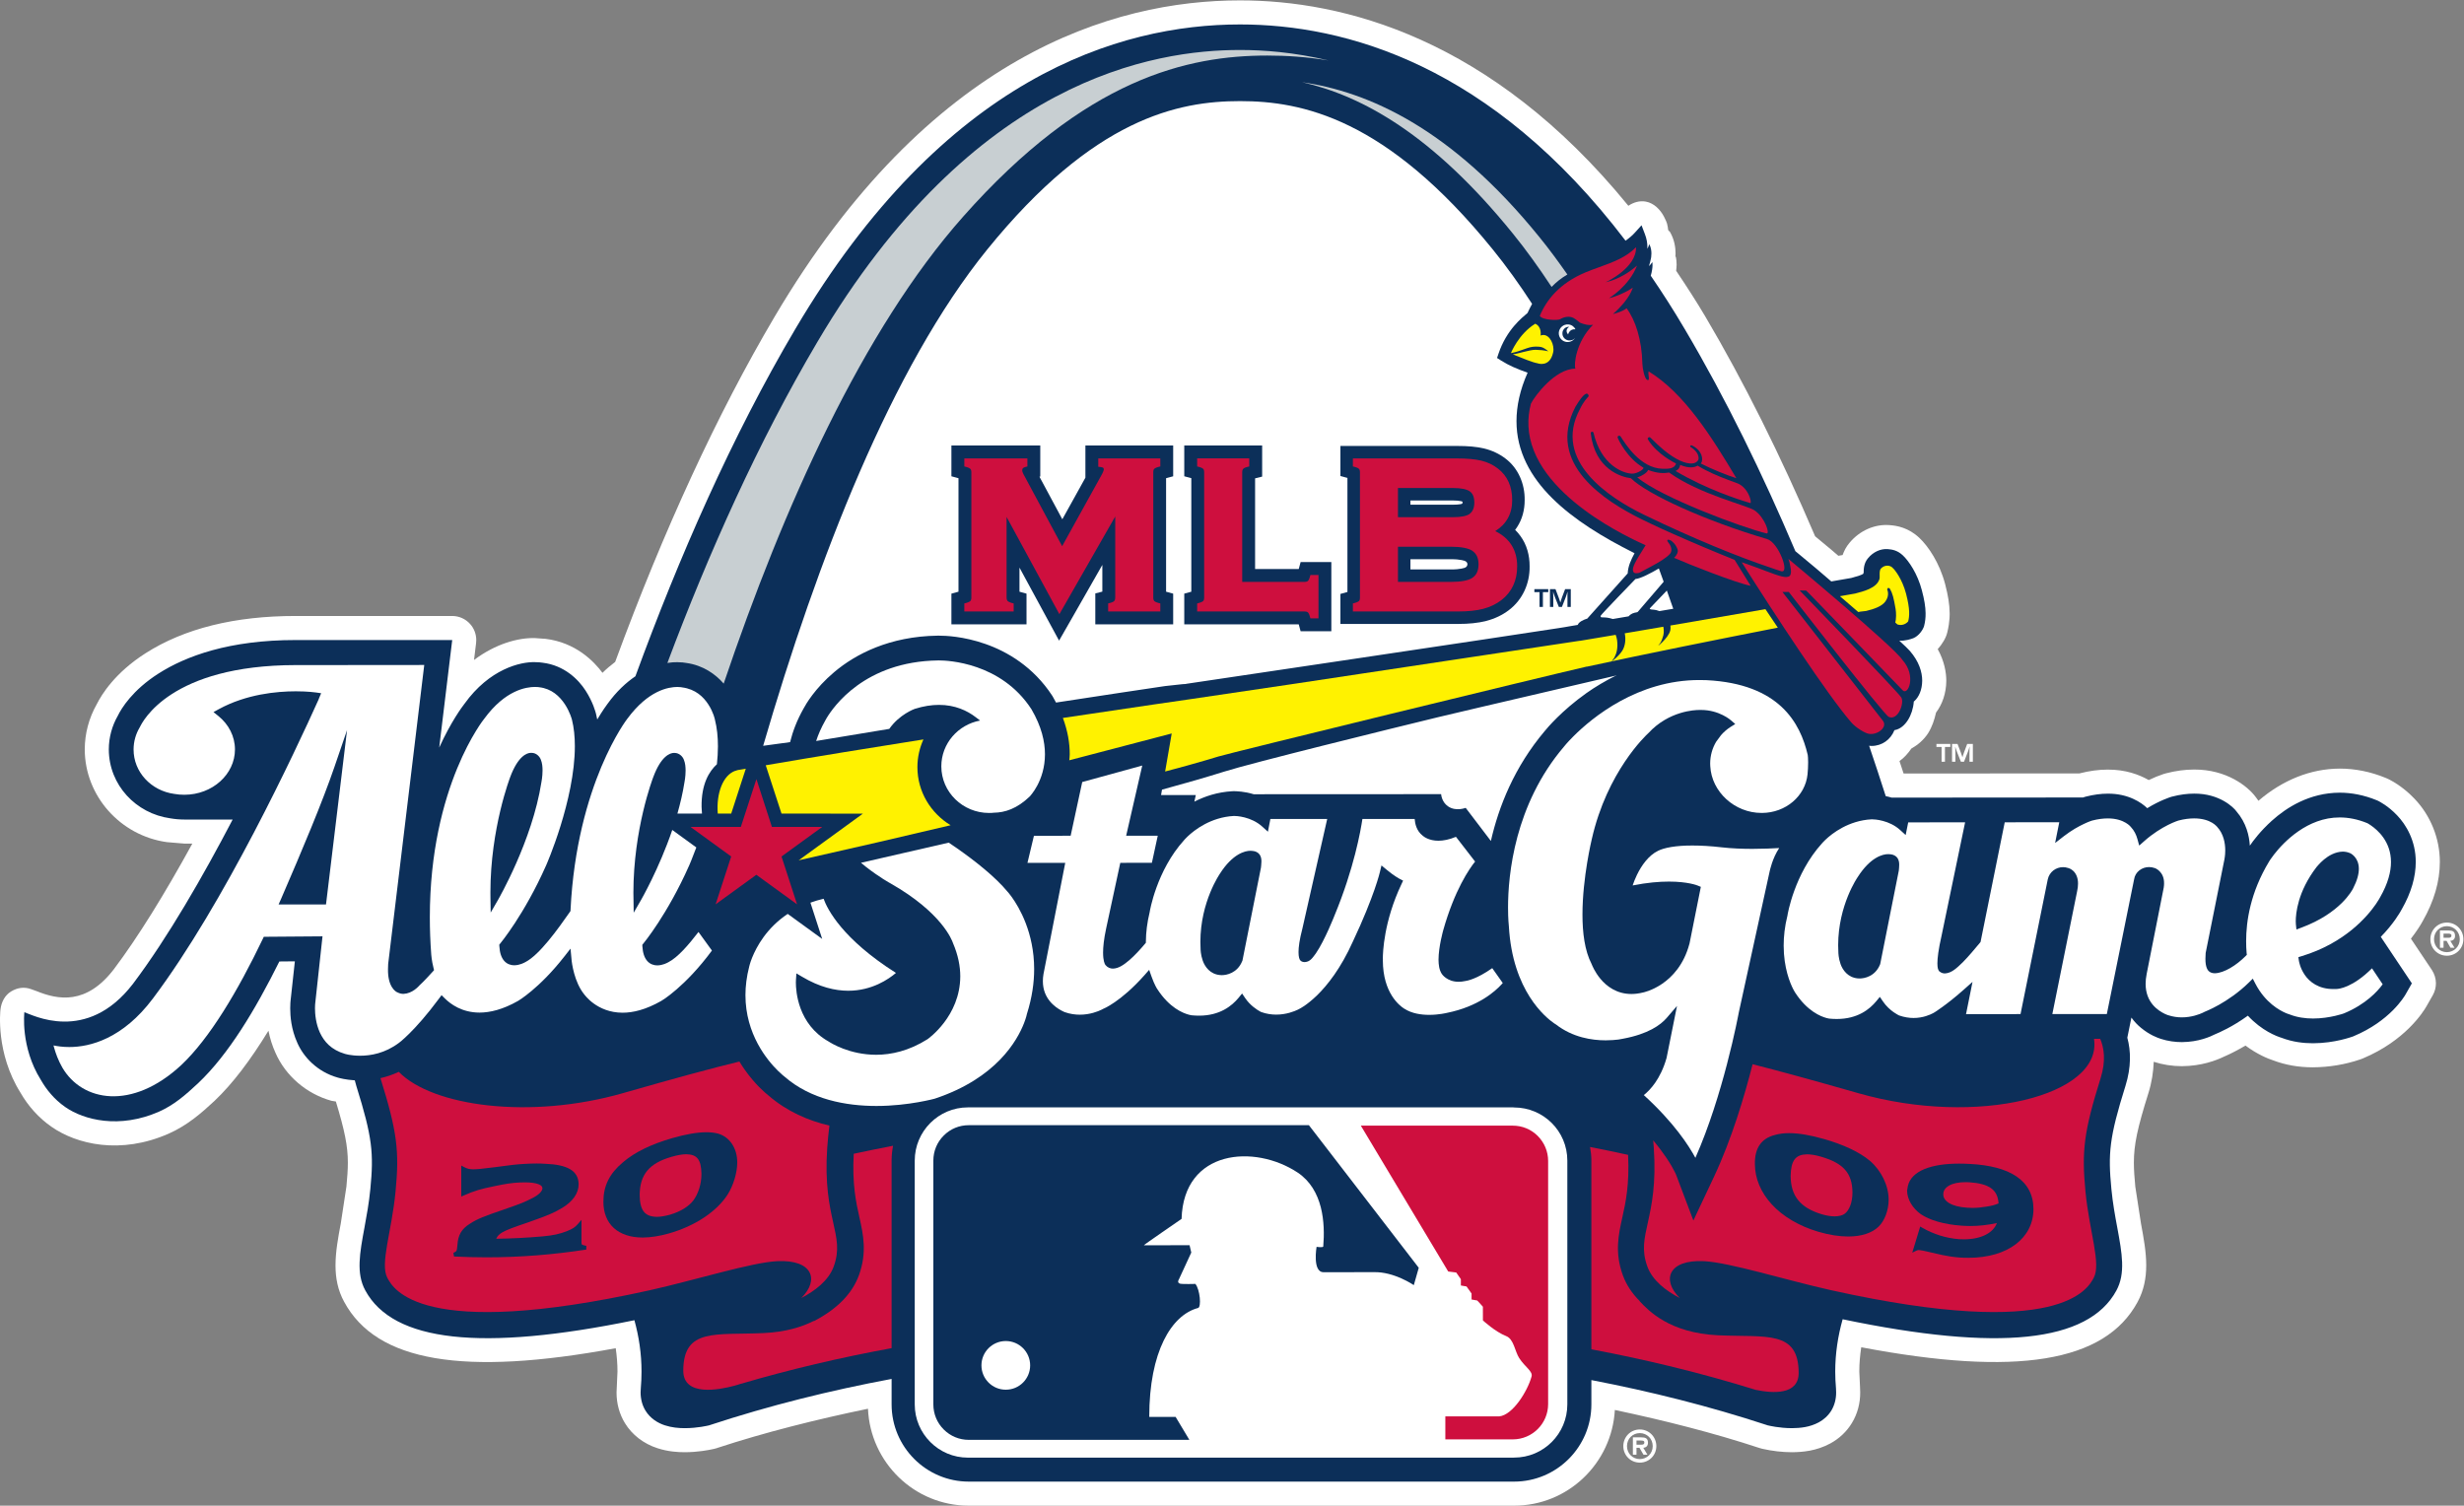 <?xml version="1.0" encoding="UTF-8" standalone="no"?>
<svg
   xmlns:dc="http://purl.org/dc/elements/1.1/"
   xmlns:cc="http://creativecommons.org/ns#"
   xmlns:rdf="http://www.w3.org/1999/02/22-rdf-syntax-ns#"
   xmlns:svg="http://www.w3.org/2000/svg"
   xmlns="http://www.w3.org/2000/svg"
   viewBox="0 0 400 244.427"
   height="244.427"
   width="400"
   xml:space="preserve"
   id="svg2"
   version="1.1"><rect x="0" y="0" width="400" height="244.427" fill="#808080" stroke="none"/><defs
     id="defs6" /><g
     transform="matrix(1.333,0,0,-1.333,0,244.427)"
     id="g10"><g
       transform="scale(0.1)"
       id="g12"><path
         id="path14"
         style="fill:#ffffff;fill-opacity:1;fill-rule:nonzero;stroke:none"
         d="m 2971.33,783.832 c 0,0.098 0,0.219 0,0.316 0,28.372 -11.28,56.43 -31,76.938 -6.25,6.566 -16.78,16.094 -30.57,23.246 -0.88,0.438 -2.86,1.418 -3.84,1.758 l -0.73,0.293 c -17.99,7.398 -36.94,11.258 -55.79,11.258 -35.41,-0.149 -69.44,-13.871 -99.01,-39.215 -1.2,1.613 -2.22,3.347 -3.51,4.859 -9.45,12.695 -35.26,33.449 -74.94,33.207 -0.05,0 -0.05,0 -0.05,0 -10.84,0 -22.41,-1.539 -34.13,-4.613 -0.56,-0.125 -2.2,-0.637 -2.81,-0.809 l -0.12,-0.023 c -5.79,-1.906 -11.89,-4.445 -18,-7.352 -11.91,6.715 -28.27,12.844 -50.1,12.723 0,0 0,0 -0.02,0 -10.72,0 -22.24,-1.539 -33.99,-4.566 -0.07,0 -0.24,-0.075 -0.34,-0.075 -8.11,0 -191.89,-0.121 -214.11,-0.121 -2.1,6.375 -2.49,7.617 -5,15.16 5.71,4.008 10.37,9.332 14.42,15.215 7.87,4.469 15.12,10.403 20.69,19.117 4.63,7.524 7.44,15.969 9.37,24.661 7.84,10.425 12.38,23.734 12.53,38.601 0,10.11 -2.22,23.83 -10.43,38.68 5.74,6.52 10.04,13.72 11.6,20.29 3.49,14.08 2.91,23.97 2.91,23.97 -0.1,9.99 -1.86,21.1 -5.45,34.79 -6.86,26.28 -20.75,46.42 -31.42,56.46 -13.36,12.57 -27.28,14.92 -36.51,15.58 -18.06,1.36 -36.28,-6.72 -48.61,-21.61 -4.2,-4.91 -6.59,-9.96 -8.35,-14.85 -2.59,-0.44 -4.15,-0.73 -5.2,-0.9 -3.88,3.34 -7.79,6.69 -7.79,6.69 -0.39,0.29 -18.43,15.31 -20.51,17.07 -42.19,98.64 -87.04,188.61 -133.53,267.28 -11.23,19.02 -23.22,37.46 -35.7,56.04 0.27,2.73 0.56,5.32 0.56,7.44 0,4.25 -0.48,7.28 -0.83,8.99 -0.07,0.44 -0.56,0.81 -0.65,1.24 0.07,1.13 0.19,2.03 0.19,3.28 0,7.35 -1.37,16.97 -6.72,26.19 -0.51,0.93 -1.49,1.32 -2.12,2.16 -0.61,2 -0.37,4.05 -1.12,6 0,0 0.22,2.39 -4.15,10.67 -4.37,8.33 -12.04,16.41 -22.05,18.26 -7.62,1.39 -15.04,-0.85 -21.32,-5.08 -167.66,205.52 -348.57,250.15 -472.94,250.15 -154.75,0 -378.75,-66.88 -566.828,-385.34 -69.562,-117.76 -134.851,-259.25 -194.132,-420.3 -5.278,-4.15 -10.551,-8.33 -15.457,-13.28 -10.5,14.13 -32.766,37.01 -69.563,41.43 1.195,-0.14 -12.719,0.88 -12.719,0.88 -20.414,0.56 -47.859,-6.94 -74.152,-26.66 0.684,5.52 2.516,20.75 2.516,20.75 0.144,1.17 0.195,2.32 0.195,3.52 0,7.1 -2.566,14.06 -7.375,19.43 -5.543,6.28 -13.527,9.87 -21.902,9.87 H 360.152 c -74.129,0.05 -135.679,-15.21 -182.953,-45.42 -37.23,-23.76 -53.445,-50.248 -59.258,-61.846 -9.593,-16.847 -14.722,-35.941 -14.722,-55.3 0.148,-56.477 43.144,-104.946 100.035,-112.852 0.051,0.02 21.195,-1.781 21.195,-1.781 0,0 7.106,0 9.789,0 C 199.785,743.57 167.652,691.809 138.695,653.352 105.074,609.449 70.621,616.02 44.473,626.672 l -6.395,2.308 c -8.402,3.149 -16.871,1.93 -24.539,-2.73 C 5.871,621.59 1.695,613.359 0.598,604.449 0.328,602.32 -5.383,551.391 24.867,503.07 c 9.57,-16.699 22.562,-31.082 38.113,-41.82 30.156,-21 83.531,-34.238 142.665,-8.09 22.804,10.141 39.949,25.25 55.644,39.852 22.172,21.047 43.656,49.519 65.633,85.379 1.879,-9.403 4.64,-18.309 8.547,-26.879 12.183,-27.953 37.699,-49.953 68.047,-58.403 0.023,0 2.394,-0.418 5.519,-0.929 10.668,-35.11 14.602,-54.25 14.602,-74.418 0,-8.813 -0.707,-18.071 -1.758,-29.184 0,-0.047 -6.813,-44.609 -6.813,-44.609 -3.296,-17.598 -6.472,-34.739 -6.472,-51.289 0,-15.34 2.711,-30.16 10.574,-44.52 39.336,-72.879 145.133,-90.801 330.668,-56.398 1.394,-9.5 2.152,-18.973 2.152,-28.391 0,-0.031 -1.125,-25.301 -1.125,-25.301 0,-0.191 0,-0.41 0,-0.59 0,-13.21 3.516,-26.05 10.184,-36.941 8.57,-14.129 22.656,-25.098 39.648,-30.57 13.137,-4.27 25.176,-4.859 33.11,-4.879 15.847,0.02 29.007,2.539 35.523,4 0.906,0.219 2.86,0.738 3.813,1.031 l 0.683,0.27 C 931.398,89.262 993.297,104.859 1057.05,118.051 1059.9,52.539 1113.64,0 1179.83,0 h 664.1 c 65.71,0 119.08,51.762 122.7,116.559 61.11,-12.918 120.49,-28.008 175.94,-46.27 0.73,-0.168 2.18,-0.68 2.96,-0.848 l 0.7,-0.18 c 12.04,-2.731 24.54,-4.152 35.99,-4.172 12.99,0.121 29.6,1.441 46.76,10.649 10.99,5.981 20.09,14.57 26.35,24.953 6.73,11.008 10.25,24.047 10.1,37.649 0,-0.27 -0.24,6.789 -0.24,6.789 -0.05,0.242 -0.85,18.281 -0.85,18.312 0,9.739 0.85,19.579 2.36,29.469 188.99,-35.84 296.61,-18.441 336.49,55.031 7.81,14.481 10.57,29.399 10.57,44.758 0,16.449 -3.15,33.43 -6.37,50.86 -0.05,0.242 -6.92,44.953 -6.92,44.953 -1.04,11.109 -1.75,20.289 -1.75,29.097 0,22.25 4.32,42.172 17.7,84.801 4.08,12.969 6,25.711 6.49,38.16 10.85,-3.488 22.37,-5.34 34.26,-5.34 23.94,0.141 41.9,7.02 51.54,11.731 0.69,0.277 1.33,0.59 1.98,0.859 6.42,2.809 14.72,7.11 23.93,12.481 14.36,-10.641 27.18,-15.871 33.94,-18.071 14.91,-5.589 30.71,-8.39 48.29,-8.39 19.58,0.121 39.36,3.39 57.46,9.59 0.56,0.199 2.27,0.851 2.85,1.07 l 0.51,0.199 c 51.45,21.563 73.45,56.551 77.33,63.36 l 7.72,13.55 c 2.56,4.52 3.85,9.551 3.85,14.481 0,5.711 -1.71,11.379 -4.93,16.289 0,0 -14.28,21.34 -25.51,38.109 6.95,8.992 11.74,16.602 14.28,21.274 13.87,24.308 20.92,48.539 20.92,72.07" /><path
         id="path16"
         style="fill:#0c2f59;fill-opacity:1;fill-rule:nonzero;stroke:none"
         d="m 2020.93,1089.45 c -2.83,1.1 -5.35,1.57 -6.03,1.57 -0.56,0 -0.83,0.09 -1.08,0.14 -5.3,0.3 -5.34,0.76 -3.71,2.59 l 19.83,20.71 c 2.68,-7.38 5.27,-14.75 7.81,-22.17 -5.71,-0.95 -11.28,-1.93 -16.82,-2.84 z m -27.23,-1.39 c -4.58,-0.85 -6.76,-1.51 -9.81,-4.39 -0.22,-0.17 -0.34,-0.44 -0.51,-0.61 -6.55,-1.13 -12.94,-2.22 -19.19,-3.25 -2.45,0.78 -4.89,1.32 -6.89,1.64 -1.95,0.21 -3.93,0.36 -5.96,0.36 -1.71,0 -2.32,0.32 -1.98,1.96 0.32,1.39 42.37,44.75 42.37,44.75 5.98,0.37 18.67,7.1 28.49,12.82 1.98,-5.35 3.93,-10.75 5.84,-16.14 l -30.45,-35.48 c -0.54,-0.63 -1.12,-1.49 -1.91,-1.66 z m -61.77,-98.54 c -30.08,-21.391 -47.63,-42.391 -50.59,-46.028 -37.26,-44.07 -56.2,-92.367 -65.7,-133.992 l -30.67,40.332 c 0,0 -11.89,-4.785 -21.44,1.805 -8.01,5.449 -8.47,14.871 -8.47,14.871 l -100.94,-0.024 -127.31,-0.074 c -11.52,3.539 -20.77,3.59 -23.92,3.735 -0.91,0 -1.54,-0.02 -2.08,-0.071 -18.31,-0.976 -33.86,-6.351 -46.29,-12.699 l 1.78,8.035 h -42.31 l 1.12,6.567 c 29.64,8.082 55.08,15.457 75.79,21.976 33.5,10.594 199.31,51.445 260.35,66.266 8.77,2.222 84.94,19.945 146.16,34.23 l 70.39,16.431 c 0,0 -0.59,0.15 -0.93,0.15 0.49,0.05 1.08,0.09 1.71,0.22 -13.67,-6.82 -26.08,-14.262 -36.65,-21.73 z m -649.84,-4.176 -0.32,0.539 -0.34,0.535 c -23.02,35.262 -54.96,53.842 -81.62,63.092 -26.76,9.35 -48.79,10.01 -55.97,10.01 -1.05,0 -1.78,0 -2.22,0 -58.33,-0.81 -99.96,-22.56 -125.74,-44.41 -23.564,-19.88 -34.65,-39.387 -37.333,-44.419 -7.84,-13.816 -13.086,-27.589 -16.359,-40.824 -10.965,-1.488 -21.903,-2.976 -32.793,-4.469 66.121,226.682 156.385,460.622 272.685,604.162 129.94,160.39 232.86,180.97 308.06,180.97 75.18,0 178.21,-20.58 308.06,-180.97 16.43,-20.24 32.3,-42.31 47.64,-65.95 -1.91,-3.47 -3.74,-7.15 -5.59,-11.13 -6.47,-5.52 -25.5,-20.27 -35.34,-49.57 l -1.75,-5.2 4.61,-2.95 c 9.47,-6.06 19.56,-10.36 32.6,-14.97 -9.28,-20.9 -13.53,-40.56 -13.53,-58.97 -0.07,-36.75 17.19,-67.83 43.53,-93.9 26.23,-26.01 61.56,-47.61 99.67,-66.68 0.25,-0.17 0.37,-0.2 0.54,-0.35 -4.45,-8.27 -7.86,-15.75 -8.33,-24.56 l -49.29,-55.08 c 0,0 -6.13,-1.52 -9.94,-5.13 -0.73,-0.66 -1.15,-1.64 -1.69,-2.51 -3,-0.52 -6.03,-1.06 -8.91,-1.49 0,-0.15 -13.57,-2.27 -13.57,-2.27 l -0.59,-0.1 c -46.76,-7.43 -452.63,-67.76 -454.12,-67.95 0,0 0.2,-0.12 0.24,-0.12 -2.22,0 -4.88,-0.27 -8.3,-0.66 l -17.26,-1.883 c -24.95,-3.688 -72.39,-10.793 -132.75,-20.071 -1.27,2.395 -2.56,4.86 -3.98,7.278 z M 2924.85,726.141 c 11.84,20.609 17.14,40.07 17.14,57.691 0.12,25.809 -11.75,45.469 -22.76,56.941 -11.11,11.668 -21.51,16.75 -23.17,17.653 l -0.76,0.316 -0.73,0.32 c -15.53,6.372 -30.81,9.254 -45.17,9.254 -36.82,-0.125 -64.85,-18.07 -82.97,-34.429 -13.7,-12.399 -22.61,-24.367 -26.49,-30.078 -0.73,11.839 -4.15,27.64 -16.33,41.773 -3.47,4.813 -20.49,21.781 -51.52,21.586 -8.18,0 -17.21,-1.125 -26.93,-3.664 l -0.49,-0.121 -0.47,-0.145 c -1.48,-0.492 -13.45,-4.176 -29.2,-13.797 -6.98,6.789 -23,17.848 -48.07,17.68 -8.16,0 -17.14,-1.125 -26.91,-3.641 l -0.39,-0.097 -0.49,-0.145 c -0.29,-0.125 -1.15,-0.343 -2.37,-0.785 l -120.05,-0.07 v -0.028 l -113.12,-0.023 c -2.52,0.758 -4.84,1.32 -7.08,1.762 -6.5,20.312 -13.24,40.722 -20.22,61.355 0.85,-0.097 1.83,-0.219 2.71,-0.219 0.12,0 0.24,0 0.29,0 12.77,0 23.39,7.911 27.79,19.215 7.13,1.172 12.65,6.301 16.55,12.477 3.84,6.152 6.42,13.867 7.08,22.437 0.37,0.246 0.64,0.516 0.95,0.758 5.13,4.785 9.16,13.281 9.26,24.593 0,10.72 -3.98,23.56 -15.11,36.35 -2.08,2.37 -6.6,6.69 -12.77,12.33 7.13,-0.32 13.77,1.81 17.14,3.1 6.64,2.74 11.77,10.31 13.03,14.75 1.3,5.03 1.93,10.13 1.84,15.72 -0.08,7.79 -1.57,16.7 -4.5,27.67 v 0.05 c -5.35,20.41 -15.82,35.64 -23.14,42.58 -6.5,6.1 -12.75,7.25 -18.54,7.69 -8.64,0.64 -17.67,-3.49 -23.92,-11.06 -5.08,-5.96 -5.3,-12.99 -5.33,-17.51 -0.05,-0.19 -0.14,-0.44 -0.14,-0.44 l -0.83,-2.66 0.49,1.81 c -1.05,-1.49 -7.48,-3.27 -11.75,-4.47 0,0 -2.44,-0.68 -3,-0.85 -0.68,-0.1 -12.06,-2.08 -12.06,-2.08 -4.11,-0.71 -8.06,-1.39 -12.11,-2.1 -6.38,5.47 -12.58,10.77 -18.27,15.65 -5.88,4.86 -14.14,11.72 -20.95,17.44 -1.58,1.34 -3.12,2.58 -4.54,3.75 -39.7,93.57 -84.5,185.55 -134.73,270.49 -13.57,23.07 -27.44,44.61 -41.38,64.99 3.15,10.82 1.92,16.51 1.92,16.51 l -2.78,-3.54 -1.32,-1.2 c 0.98,3.5 1.59,4.79 2.44,9.38 0,0 2.18,9.79 -2.12,17.31 -0.68,-2.64 -1.17,-3.78 -2.3,-5.66 0.03,0.65 0.05,1.41 0.05,2.15 0.03,4.73 -0.83,10.08 -3.07,15.82 l -4.06,10.64 -7.64,-8.47 c -3.41,-3.88 -7.47,-7.25 -11.82,-10.3 -163.34,214.54 -341.55,263.35 -469.52,263.35 -147.13,0 -360.53,-64.36 -541.605,-370.98 -77.351,-130.9 -141.883,-278.4 -194.695,-422.82 -11.402,-7.76 -23.149,-18.58 -34.11,-33.791 -1.343,-1.805 -6.007,-8.106 -12.355,-18.871 -0.488,2.414 -0.977,4.855 -1.609,7.273 -0.465,1.637 -3.422,13.672 -12.551,27.836 -8.77,13.653 -25.957,30.863 -52.496,34.063 -1.953,0.29 -5.106,0.68 -9.278,0.68 -17.629,0.49 -55.257,-8.2 -85.8,-50.739 -3.004,-3.856 -16.36,-21.754 -30.739,-53.278 L 550.723,1054.2 H 363.887 c -1.196,0 -2.465,0 -3.735,0 -80.867,0.05 -133.754,-19.49 -167.152,-40.82 -31.84,-20.275 -45.316,-42.689 -49.492,-51.357 -6.957,-12.062 -10.988,-26.246 -10.988,-41.089 0.121,-43.368 33.156,-78.063 74.808,-83.848 5.645,-0.977 11.383,-1.488 17.121,-1.488 0.219,0 0.363,0 0.61,0 l -0.125,-0.075 58.402,0.047 C 247.547,767.059 204.473,692 162.086,635.73 105.32,561.621 38.59,598.289 29.676,600.93 c 0,0 -5.078,-42.239 20.023,-82.328 6.543,-11.454 16.039,-23.641 29.934,-33.231 22.539,-15.68 65.777,-26.793 114.172,-5.449 17.847,7.937 31.64,19.758 47.418,34.527 36.988,34.992 69.558,89.141 98.984,148.301 l 18.895,0.18 -5.247,-48.059 c -0.05,-0.562 -0.417,-3.93 -0.417,-9.152 0.05,-9.5 1.027,-25.149 8.691,-42.117 7.398,-16.903 23.953,-35.18 49.324,-42.293 2.121,-0.61 9.594,-2.637 20.633,-3.321 0.559,-2.218 1.121,-4.488 1.852,-6.808 19.679,-62.828 21.292,-82.16 17.093,-125.43 -1.613,-16.82 -4.566,-32.891 -7.179,-47.078 -5.786,-31.184 -10.301,-55.762 1,-76.492 33.941,-62.801 141.371,-74.621 327.742,-36.328 5.519,-19.93 8.691,-40.903 8.668,-62.563 0,-6.738 -0.27,-13.527 -0.879,-20.359 -0.125,-1.59 -0.242,-3.25 -0.242,-4.86 -0.028,-7.929 1.925,-15.769 5.882,-22.218 5.957,-9.813 15.309,-15.282 23.661,-17.993 8.519,-2.758 16.773,-3.449 24.242,-3.469 15.75,0.02 28.375,3.18 29.203,3.34 l 0.707,0.18 0.734,0.262 C 937.039,122 1011.14,140.391 1085.83,154.359 v -30.988 c 0,-51.859 42.17,-94.07 94,-94.07 h 664.1 c 51.86,0 94.11,42.211 94.11,94.07 v 29.57 c 72.1,-13.82 143.61,-31.769 213.69,-54.769 l 0.68,-0.262 0.71,-0.148 c 0.81,-0.191 13.48,-3.352 29.2,-3.371 9.96,0.121 21.37,1.02 32.77,7.148 5.66,3.063 11.23,7.871 15.21,14.313 3.91,6.519 5.91,14.328 5.81,22.218 0,1.59 -0.07,3.149 -0.17,4.739 -0.61,6.953 -0.93,13.793 -0.93,20.531 0,22.07 3.32,43.441 9.03,63.68 189.77,-39.649 299.06,-28.301 333.36,34.941 11.4,20.969 6.84,45.508 1.13,76.519 -2.67,14.161 -5.6,30.352 -7.21,47.219 -4.15,43.289 -2.59,62.563 17.14,125.5 7.18,23 6.64,42.68 2.27,58.699 l 4.98,24.512 c 3.64,-5.051 7.67,-9.25 11.58,-12.398 10.76,-8.91 20.51,-12.282 23.76,-13.332 v -0.051 c 9.22,-2.981 18.13,-4.098 26.12,-4.098 20.56,0.141 34.99,6.809 40.21,9.469 5.15,2.102 21.42,9.129 40.14,22.711 16.97,-18.32 35.04,-25.082 41,-26.91 13.4,-5.129 26.64,-6.641 38.38,-6.672 26.81,0.133 46.88,7.742 48.52,8.23 l 0.46,0.172 0.49,0.219 c 43.95,18.41 61.5,47.84 63.24,50.891 l 7.64,13.449 -37.84,56.621 c 15.79,16.141 23.58,29.961 25.44,33.43" /><path
         id="path18"
         style="fill:#0c2f59;fill-opacity:1;fill-rule:nonzero;stroke:none"
         d="m 1428.74,1253.61 v 37.48 h -106.9 v -39.17 l -28.1,-50.66 -27.84,51.81 0.98,0.29 v 37.73 h -108.22 v -37.48 l 8.62,-2.32 v -138.22 l -8.62,-2.37 v -37.39 h 91.47 v 37.39 l -8.57,2.37 v 29.34 l 48.22,-88.92 16.78,29.3 35.91,62.9 v -32.51 l -8.57,-2.22 v -37.65 h 94.84 v 37.39 l -8.63,2.37 v 138.22 l 8.63,2.32" /><path
         id="path20"
         style="fill:#ce0f3e;fill-opacity:1;fill-rule:nonzero;stroke:none"
         d="m 1344.23,1261.95 c 0.07,-0.65 -0.81,-3.51 -3.03,-7.32 l -47.68,-86.12 -47.13,87.71 c -1.09,1.98 -1.51,3.54 -1.51,4.54 0.22,2.49 0.59,3.12 3.96,4.25 l 2.36,0.56 v 9.79 h -76.81 v -9.74 l 2.27,-0.61 c 2.98,-0.76 4.64,-1.81 5.18,-2.49 0.61,-0.68 1.12,-1.81 1.12,-4.01 v -152.53 c 0,-2.24 -0.51,-3.44 -1.12,-4.12 -0.49,-0.64 -2.2,-1.66 -5.18,-2.47 l -2.27,-0.61 v -9.79 h 60.09 v 9.79 l -2.35,0.61 c -2.9,0.81 -4.61,1.83 -5.15,2.47 -0.56,0.68 -1.07,1.88 -1.12,4.12 v 98.13 l 64.29,-118.39 2.8,4.88 65.22,114.05 v -98.67 c -0.05,-2.24 -0.54,-3.44 -1.19,-4.17 -0.62,-0.74 -2.25,-1.74 -5.08,-2.42 l -2.35,-0.59 v -9.81 h 63.53 v 9.79 l -2.34,0.61 c -2.95,0.81 -4.69,1.83 -5.2,2.47 -0.54,0.68 -1.05,1.88 -1.05,4.12 v 152.53 c 0,2.2 0.44,3.4 1.05,4.01 0.59,0.68 2.25,1.73 5.2,2.49 l 2.34,0.61 v 9.74 h -75.57 v -10.18 l 2.84,-0.27 c 3.73,-0.73 3.61,-0.95 3.88,-2.96" /><path
         id="path22"
         style="fill:#0c2f59;fill-opacity:1;fill-rule:nonzero;stroke:none"
         d="m 1583.95,1149.15 -2.3,-8.47 h -53.15 v 110.43 l 8.6,2.1 v 37.88 h -94.86 v -37.46 l 8.59,-2.32 v -138.27 l -8.59,-2.34 v -37.39 h 139.41 l 2.3,-8.42 h 37.41 v 84.26 h -37.41" /><path
         id="path24"
         style="fill:#ce0f3e;fill-opacity:1;fill-rule:nonzero;stroke:none"
         d="m 1512.8,1258.37 c 0,2.34 0.54,3.58 1.12,4.17 0.54,0.76 2.15,1.76 5.06,2.47 l 2.39,0.56 v 9.84 h -63.43 v -9.79 l 2.29,-0.61 c 2.96,-0.76 4.64,-1.81 5.18,-2.49 0.56,-0.59 1.07,-1.81 1.07,-4.15 v -152.39 c 0,-2.24 -0.51,-3.44 -1.07,-4.12 -0.54,-0.64 -2.25,-1.66 -5.18,-2.47 l -2.29,-0.61 v -9.79 h 130.5 c 2.35,0 3.66,-0.49 4.3,-1.08 0.66,-0.56 1.71,-2.17 2.47,-5.02 l 0.65,-2.32 h 9.84 v 52.88 h -9.84 l -0.65,-2.29 c -0.76,-2.86 -1.81,-4.54 -2.47,-5.04 -0.64,-0.58 -1.95,-1.12 -4.3,-1.12 h -75.64 v 133.37" /><path
         id="path26"
         style="fill:#0c2f59;fill-opacity:1;fill-rule:nonzero;stroke:none"
         d="m 1784.6,1142.58 c -0.17,-0.36 -6.56,-2.56 -17.5,-2.37 h -49.42 v 12.38 h 49.42 c 11.03,0.2 17.41,-2.05 17.43,-2.32 3.71,-1.77 3.05,-6.2 0.07,-7.69 z m -66.92,81.58 h 51.64 c 4.37,0 7.71,-0.34 9.79,-0.81 0.41,-0.05 0.83,-0.17 1.1,-0.26 1.63,-0.4 1.05,-2.84 -0.07,-3.08 -0.42,-0.12 -1.03,-0.25 -1.86,-0.39 -2,-0.37 -5.1,-0.61 -8.96,-0.61 h -51.64 z m 133.92,-43.22 c -1.88,2.69 -4.05,5.15 -6.4,7.4 0.83,1.15 1.66,2.27 2.42,3.49 6.3,9.6 9.21,21.07 9.18,32.7 0.34,19.75 -7.79,38.94 -23.32,50.66 -7.59,5.83 -16.45,9.96 -25.93,12.26 -9.44,2.27 -20.19,3.12 -33.03,3.12 h -142.1 v -36.6 l 8.54,-2.32 v -138.93 l -8.54,-2.36 v -36.54 h 143.39 c 12.8,0 24.1,1.06 34.26,3.67 10.16,2.66 19.56,7.03 27.66,13.28 16.53,12.53 25.47,32.43 25.1,53.23 0.1,13.33 -3.44,26.39 -11.23,36.94" /><path
         id="path28"
         style="fill:#ce0f3e;fill-opacity:1;fill-rule:nonzero;stroke:none"
         d="m 1792.66,1129.67 c -4.64,-2.91 -13.23,-4.67 -25.56,-4.67 h -64.61 v 42.83 h 64.61 c 12.4,0 21.04,-1.81 25.54,-4.69 5.32,-3.51 7.88,-8.54 7.98,-16.72 -0.1,-8.33 -2.66,-13.33 -7.96,-16.75 z m -90.17,109.7 h 66.83 c 10.33,0.02 17.28,-1.64 20.78,-4.2 3.39,-2.49 5.32,-6.57 5.39,-13.58 -0.07,-6.73 -2.02,-10.96 -5.86,-13.86 -3.12,-2.3 -9.98,-3.96 -20.31,-3.93 h -66.83 z m 72.03,35.99 H 1647.6 v -9.74 l 2.32,-0.61 c 2.96,-0.76 4.67,-1.81 5.18,-2.49 0.56,-0.59 1.1,-1.81 1.1,-4.15 v -152.39 c 0,-2.29 -0.52,-3.49 -1.05,-4.12 -0.56,-0.64 -2.27,-1.66 -5.23,-2.47 l -2.32,-0.61 v -9.79 h 128.21 c 11.97,0 22.12,1.07 30.45,3.2 8.35,2.2 15.8,5.71 22.24,10.67 12.77,9.86 19.22,23.95 19.15,41.14 0.17,19.56 -9.21,34.43 -26.72,42.85 13.6,8.35 20.78,21.32 20.66,37.67 0.1,16.41 -5.76,29.67 -17.43,38.56 -5.84,4.56 -12.55,7.72 -20.19,9.6 -7.6,1.8 -17.41,2.68 -29.45,2.68" /><path
         id="path30"
         style="fill:#c8cfd2;fill-opacity:1;fill-rule:nonzero;stroke:none"
         d="m 1842.42,1549.21 c 16.29,-20.07 31.94,-41.85 47.17,-64.97 5.67,5.88 11.92,10.84 19.2,15.12 -11.16,15.99 -22.47,31.35 -34.16,45.68 -107.93,133.26 -208.64,176.7 -289.02,188.57 72.96,-16.56 158.88,-63.44 256.81,-184.4" /><path
         id="path32"
         style="fill:#c8cfd2;fill-opacity:1;fill-rule:nonzero;stroke:none"
         d="m 835.488,1026.34 c 20.852,-2.81 36.067,-13.89 45.832,-25.23 72.832,215.31 169.26,430.64 291.53,568.61 149.5,168.8 273.85,196.29 370.52,196.29 22.59,0 47.61,-1.54 74.64,-5.99 -42.61,10.16 -79.55,12.77 -107.87,12.77 -103.94,0 -324.84,-34.13 -514.769,-355.67 -71.812,-121.54 -132.391,-257.03 -182.609,-390.83 4.562,0.75 8.64,1 12.105,0.93 4.813,0 8.477,-0.47 10.621,-0.88" /><path
         id="path34"
         style="fill:#ce0f3e;fill-opacity:1;fill-rule:nonzero;stroke:none"
         d="m 2092.25,207.512 c -58.82,2.777 -84.46,29.789 -95.49,41.558 h 0.27 c -9.58,9.469 -16.46,20.02 -20.66,31.489 -10.13,27.812 -5.32,49.472 -0.66,70.402 4.2,18.848 8.81,40.23 7.03,76.269 -15.38,3.372 -30.86,6.602 -46.32,9.602 0.96,-5.422 1.62,-10.91 1.62,-16.613 V 190.422 c 67.29,-12.652 134.19,-28.91 200.01,-49.352 21,-4.39 52.57,-6.488 52.43,20.828 -0.25,52.153 -39.41,42.903 -98.23,45.614" /><path
         id="path36"
         style="fill:#ce0f3e;fill-opacity:1;fill-rule:nonzero;stroke:none"
         d="m 2557.72,568.531 h -7.57 c 10.82,-69.101 -142.03,-107.722 -287.3,-66.121 -55.26,15.82 -96.77,27.149 -128.48,35.192 -9.84,-38.704 -25.32,-90.731 -46.81,-136.614 l -25.3,-53.699 -20.97,55.5 c -0.02,0.121 -0.14,0.301 -0.22,0.563 -0.34,0.789 -0.95,2.058 -1.88,3.859 -1.81,3.59 -4.93,9.23 -9.76,16.359 -4.03,6.032 -9.4,13.282 -16.12,21.34 0.22,-3.101 0.59,-6.101 0.76,-9.379 5.86,-87.09 -22.17,-104.91 -7.91,-144.152 6.27,-17.359 22.97,-29.859 39.53,-38.481 -22.42,21.981 -13.92,47 29.39,44.883 31.72,-1.64 99.77,-23.082 155.15,-35.429 280.37,-62.172 312.69,2.558 319.53,15.019 9.35,17.211 -5.29,56.231 -10.01,105.328 -4.69,49.102 -2,72.641 18.49,138 6.59,21.071 4.19,36.77 -0.52,47.832" /><path
         id="path38"
         style="fill:#0c2f59;fill-opacity:1;fill-rule:nonzero;stroke:none"
         d="m 2255.99,381.449 c 0.02,-12.347 -3.94,-21.847 -9.55,-26.027 -2.59,-1.852 -6.79,-3.07 -12.23,-3.07 -4.45,0 -9.7,0.796 -15.46,2.488 -26.71,8.031 -37.84,22.609 -38.06,46.66 0.41,19.262 6.1,26.121 19.94,26.391 4.76,0 10.6,-0.95 17.31,-2.95 l 0.47,1.59 -0.47,-1.59 c 26.96,-7.89 37.8,-19.902 38.05,-43.441 z m 21.28,38.512 c -12.93,10.891 -32.69,19.898 -55.76,26.508 -16.26,4.621 -30.52,7.23 -42.73,7.23 -6.47,0 -12.38,-0.801 -17.63,-2.34 -16.33,-4.25 -24.24,-16.121 -24,-35.14 0.05,-35.328 28.91,-68.36 77.33,-82.649 13.28,-3.898 25.49,-5.761 36.3,-5.761 15.95,0 28.86,4.082 37.09,12.062 7.4,7.18 12.19,20.141 12.19,32.668 0,17.41 -9.06,35.602 -22.79,47.422" /><path
         id="path40"
         style="fill:#0c2f59;fill-opacity:1;fill-rule:nonzero;stroke:none"
         d="m 2419.28,364.211 c -6.35,-1.07 -11.65,-1.582 -17.33,-1.582 -2.03,0 -4.11,0.07 -6.28,0.242 -19.46,1.219 -29.27,8.231 -29.03,16.391 0,4.41 2.3,7.777 6.96,10.519 4.64,2.68 11.6,4.199 20.02,4.199 0.05,0 0.07,0 0.12,0 1.42,0 2.91,-0.07 4.37,-0.121 24.35,-1.64 34.82,-9.007 35.8,-25.808 -5.77,-2.231 -8.23,-2.84 -14.63,-3.84 z m -20.41,51.961 c -4.54,0.269 -8.94,0.387 -13.19,0.387 -33.5,-0.047 -57.91,-8.571 -62.23,-27.34 -0.27,-1.129 -0.47,-2.297 -0.56,-3.469 -0.08,-0.762 -0.35,-1.34 -0.35,-2.102 0,-0.117 0,-0.168 0,-0.218 0.1,-10.348 6.74,-21.289 16.44,-28.27 10.62,-7.398 28.39,-12.648 49.64,-14.16 3.71,-0.25 7.32,-0.418 10.93,-0.418 10.45,0 20.71,1.117 32.31,3.566 -4.2,-11.597 -18.61,-19.726 -39.9,-19.777 -2.07,0 -4.27,0.07 -6.47,0.188 -15.6,1.203 -30.82,6.082 -44.56,13.941 l -2.47,1.441 -0.8,-2.781 c -2.47,-8.012 -4.89,-16.019 -7.28,-23.969 l -1.58,-5.082 4.81,2.34 c 1.39,0.629 1.9,0.781 3,0.832 0.51,0 1.24,-0.07 2.17,-0.203 1.66,-0.187 4.88,-0.828 6.98,-1.34 6.45,-1.558 12.89,-3.027 19.37,-4.437 6.81,-1.442 13.67,-2.52 21.02,-3.082 3.74,-0.289 7.42,-0.36 11.01,-0.36 48.59,0 79.13,24.512 79.26,59.161 0,35.179 -28.96,52.691 -77.55,55.152" /><path
         id="path42"
         style="fill:#ce0f3e;fill-opacity:1;fill-rule:nonzero;stroke:none"
         d="m 1046.67,350.961 c 4.64,-20.93 9.42,-42.59 -0.66,-70.402 -8.18,-22.387 -26.57,-41.161 -54.768,-55.789 0,0 -0.047,0.101 -0.121,0.269 -14.699,-7.449 -34.355,-13.551 -60.75,-14.82 -58.793,-2.758 -98.008,6.57 -98.25,-45.66 -0.121,-32.2 43.949,-23.457 62.481,-18.411 1.418,0.473 2.906,0.832 4.32,1.25 2.348,0.731 3.785,1.223 3.785,1.223 l -1.195,-0.441 c 60.773,17.922 122.378,32.32 184.318,43.66 v 228.379 c 0,6.211 0.66,12.211 1.76,18.101 -15.97,-3.082 -31.99,-6.332 -47.88,-9.769 -1.98,-36.871 2.68,-58.52 6.96,-77.59" /><path
         id="path44"
         style="fill:#ce0f3e;fill-opacity:1;fill-rule:nonzero;stroke:none"
         d="m 1007.41,435.531 c 0.7,10.039 1.68,19.028 2.68,27.348 -25.563,5.961 -51.516,17.043 -74.395,36.801 -3.687,2.902 -16.187,13.379 -28.957,31.57 -2.097,2.949 -4.176,6.219 -6.273,9.621 -33.184,-8.039 -78.5,-20.289 -141.766,-38.461 -113.801,-32.57 -232.222,-15.969 -273.047,25.93 -7.668,-3.66 -15.187,-6.051 -22.316,-7.668 20.387,-65.332 23.144,-88.902 18.387,-137.973 -4.664,-49.097 -19.266,-88.117 -9.938,-105.328 6.766,-12.461 39.141,-77.191 319.512,-15.019 55.351,12.347 123.398,33.789 155.191,35.429 43.242,2.117 51.739,-22.902 29.348,-44.883 16.555,8.622 33.254,21.122 39.534,38.481 14.28,39.242 -13.8,57.062 -7.96,144.152" /><path
         id="path46"
         style="fill:#0c2f59;fill-opacity:1;fill-rule:nonzero;stroke:none"
         d="m 708.16,320.559 c 0,7.132 0,14.261 0,21.41 v 6.152 l -4.004,-4.68 c -4.129,-4.64 -6.203,-6.043 -14.136,-9.281 -8.52,-3.25 -15.997,-5.012 -29.106,-6.199 -18.875,-1.691 -37.797,-2.641 -56.574,-2.91 1.367,3.168 3.176,5.23 7.375,7.789 5.515,3.199 14.918,6.59 30.91,11.988 26.469,9.281 32.086,11.961 42.145,17.871 12.695,7.672 19.898,17.731 19.898,28.571 0.023,16.851 -14.211,24.07 -40.434,25.07 -3.664,0.25 -7.203,0.371 -10.793,0.371 -4.836,0 -9.644,-0.199 -14.671,-0.492 -10.282,-0.539 -16.852,-1.438 -35.965,-3.981 -15.188,-2.027 -22.586,-2.609 -26.399,-2.609 -0.191,0 -0.363,0 -0.484,0 -4.692,0.152 -6.738,0.68 -10.793,2.762 l -3.371,1.781 v -3.832 c 0,-10.11 0,-20.199 0,-30.399 v -3.492 l 3.222,1.391 c 13.016,5.691 20.071,7.789 37.36,11.301 13.379,2.828 21.168,3.98 30.25,4.418 2.246,0.132 4.441,0.171 6.496,0.171 7.301,0 13.035,-0.8 16.676,-2.218 3.711,-1.492 4.785,-3 4.808,-4.864 0,0 0,0 0,-0.046 0,-0.02 0,-0.071 0,-0.09 0,-0.133 0,-0.172 0,-0.203 -0.074,-3.168 -4.222,-7.957 -13.183,-12.227 -7.938,-4 -11.719,-5.844 -34.575,-13.703 -22.316,-7.617 -31.398,-10.988 -40.628,-17.09 -10.036,-6.148 -14.407,-13.867 -15.086,-25.641 -0.809,-8.027 -0.66,-7.707 -4.934,-9.757 l 0.731,-4.469 c 13.085,-0.613 26.273,-0.981 39.457,-0.981 40.285,0 80.941,3.149 121.668,9.45 l 0.05,4.539 c -3.3,0.609 -5.008,1.218 -5.351,1.59 -0.317,0.269 -0.559,0.511 -0.559,2.539" /><path
         id="path48"
         style="fill:#0c2f59;fill-opacity:1;fill-rule:nonzero;stroke:none"
         d="m 844.305,371.66 c -5.25,-7.012 -15.555,-13.621 -28.371,-17.289 -6.278,-1.75 -11.672,-2.609 -16.192,-2.609 -14.551,0.269 -20.433,7.808 -20.726,26.418 0.144,25.351 11.843,38.82 38.675,46.64 l -0.613,2.239 0.66,-2.239 c 7.227,2.121 13.235,3.168 18.145,3.168 13.035,-0.316 17.992,-6.347 18.359,-23.808 0.051,-12.399 -3.859,-24.41 -9.937,-32.52 z m 30.203,81.461 c -4.149,1.09 -8.863,1.66 -14.113,1.66 -11.547,0 -25.782,-2.59 -41.75,-7.179 -24.786,-7.18 -45.368,-16.75 -60.239,-29.622 -16.09,-13.531 -23.582,-28.539 -23.558,-47.66 -0.024,-0.05 -0.024,-0.121 -0.024,-0.148 -0.027,-13.383 4.391,-24.442 12.696,-32.031 8.351,-7.551 20.312,-11.582 35.207,-11.582 9.351,0.05 19.925,1.621 31.472,4.863 33.11,9.359 58.942,27.277 71.981,47.519 6.886,10.911 11.621,26.391 11.672,38.868 0.07,17.382 -9.11,31.179 -23.344,35.312" /><path
         id="path50"
         style="fill:#ffffff;fill-opacity:1;fill-rule:nonzero;stroke:none"
         d="m 397.559,736.641 -0.539,-4.422 h -57.719 l 3.125,7.031 c 25.539,58.969 50.25,117.711 65.019,160.855 l 15.211,44.438 z m 223.828,150.816 c 9.492,25.441 20.383,29.445 25.293,29.371 0.265,0 0.539,0 0.73,-0.019 5.567,0 9.742,-4.227 11.258,-8.305 1.684,-4.152 2.051,-8.645 2.074,-12.942 0,-7.667 -1.39,-14.527 -1.39,-14.5 C 648.191,809.52 606.734,738.301 606.66,738 l -9.082,-15.691 -0.293,18.14 c -0.023,2.02 -0.051,4.102 -0.051,6.172 0.028,78.668 24.051,140.445 24.153,140.836 z M 488.898,566.059 c 2.176,1.863 5.446,4.812 9.696,8.992 8.449,8.418 20.754,21.879 35.699,42.019 l 3.465,4.641 4.101,-4.082 c 6.739,-6.641 20.582,-17.109 42.118,-17.141 12.699,0.032 28.226,3.614 46.902,14.211 0,0.051 1.445,0.86 4.273,2.789 2.883,1.973 6.961,5 12.067,9.274 10.301,8.597 24.437,22.097 39.773,41.679 l 7.813,9.957 1.172,-12.617 c 0.367,-5.051 3.39,-28.082 15.429,-43 l 0.149,-0.14 0.093,-0.153 c 0.028,0.024 0.832,-1.168 2.711,-3.199 1.856,-2.098 4.813,-4.93 8.696,-7.738 7.761,-5.59 19.336,-11.18 35.156,-11.211 12.672,0 28.199,3.64 46.906,14.262 -0.023,0 1.684,0.957 5.004,3.23 3.32,2.367 8.18,5.977 14.067,11.129 11.3,9.789 26.609,25.078 42.824,47.078 l -16.383,22.633 c -12.113,-15.801 -25.199,-30.942 -36.602,-36.793 -1.511,-0.859 -6.808,-3.789 -13.523,-3.91 -3.934,-0.047 -8.789,1.363 -12.285,5.371 -3.489,4 -5.395,9.719 -5.907,17.769 l -0.074,1.961 1.246,1.532 c 0,0 7.2,8.628 17.848,24.91 10.672,16.34 24.684,40.168 38.016,70.297 0,0.023 3.687,8.39 8.644,21.8 l -29.277,21.289 C 802.48,775.359 780.895,738.051 780.82,737.859 l -9.082,-15.699 -0.265,18.141 c -0.075,2 -0.098,4 -0.098,6.008 0.023,77.691 23.437,139 24.195,140.953 9.422,25.539 20.414,29.519 25.297,29.496 0.242,0 0.488,-0.028 0.707,-0.028 5.59,-0.07 9.817,-4.269 11.281,-8.324 1.707,-4.176 2.051,-8.691 2.098,-13.039 0,-7.594 -1.391,-14.48 -1.391,-14.429 -2.027,-12.844 -5.054,-25.688 -8.57,-38.114 h 29.91 c -0.195,2.758 -0.441,5.617 -0.488,8.203 -0.367,27.957 9.324,43.387 18.676,51.934 0.758,7.351 1.246,14.723 1.246,21.828 0,11.504 -1.121,22.512 -3.711,32.645 0,0 -0.391,1.98 -1.563,5.371 -1.269,3.418 -3.199,8.035 -6.25,12.722 -6.031,9.403 -15.722,18.875 -32.011,20.996 l -0.317,0.028 -0.218,0.07 c -0.047,0 -0.243,0.098 -1.172,0.199 -0.906,0.098 -2.395,0.242 -4.227,0.242 -10.621,-0.097 -35.133,-3.808 -60.941,-38.796 0,0 -3.688,-4.711 -9.571,-14.477 -5.863,-9.793 -13.793,-24.445 -22.023,-44 C 716.02,860.793 698.613,802.512 694.828,725.672 L 694.805,724.281 694,723.059 C 679.301,701.988 657.031,670.84 639.84,662 v 0.02 c -1.512,-0.879 -6.832,-3.782 -13.5,-3.911 -3.981,-0.05 -8.813,1.371 -12.305,5.352 -3.469,3.961 -5.422,9.738 -5.883,17.75 l -0.125,2 1.27,1.539 c 0,0.031 7.18,8.621 17.848,24.91 10.648,16.281 24.683,40.141 38.015,70.289 0,0 8.742,19.801 17.485,47.93 8.765,28.203 17.457,64.609 17.433,97.059 0,11.5 -1.074,22.488 -3.566,32.398 -0.047,0 -0.489,2.078 -1.879,5.594 -1.367,3.539 -3.567,8.3 -6.668,13.039 -6.371,9.617 -16.137,19.066 -31.324,20.75 l -0.219,0.023 -0.149,0.051 c -0.121,-0.051 -1.539,0.293 -4.832,0.293 -10.379,-0.098 -35.918,-3.516 -61.75,-38.797 0,0 -4.031,-4.883 -10.16,-14.969 -6.199,-10.105 -14.5,-25.293 -22.801,-45.511 -16.601,-40.457 -33.257,-100.989 -33.257,-181.27 0,-14.551 0.539,-29.687 1.734,-45.527 0.027,-0.051 0.418,-6.91 2.758,-16.223 l 0.637,-2.59 -1.786,-2.019 c -3.343,-3.66 -10.593,-11.649 -15.257,-15.871 l -0.024,0.023 c -2.004,-2.203 -9.351,-10.57 -20.144,-11.062 -2.219,0 -4.637,0.492 -6.911,1.64 -2.855,0.879 -12.332,7.199 -11.96,28.59 0,1.832 0.046,3.859 0.214,6.25 l 43.926,364.07 -152.894,-0.14 c -1.149,0.02 -2.395,0.02 -3.614,0.02 -152.769,-0.2 -186.59,-68.95 -189.761,-75.446 l -0.172,-0.27 -0.098,-0.172 c -4.738,-7.98 -7.422,-17.113 -7.445,-26.878 -0.051,-27.399 21.312,-50.274 49.562,-54.11 3.907,-0.707 8.035,-1.051 12.211,-1.051 34.473,0.028 61.649,25.055 61.699,55.11 0,16.117 -7.695,30.719 -20.293,40.875 l -5.859,4.711 6.594,3.613 c 33.5,18.215 70.246,21.656 93.683,21.684 14.747,0 24.247,-1.418 24.395,-1.418 l 6.445,-0.926 -2.492,-5.938 -0.683,-1.804 C 359.762,919.102 273.277,733.441 186.211,617.629 149.586,568.82 109.863,558.5 84.348,558.551 c -7.891,0 -14.48,0.969 -19.192,1.949 0.242,-0.93 0.512,-1.93 0.805,-2.961 1.832,-6.539 4.934,-15.309 9.887,-23.918 24.172,-41.539 84.847,-52.691 144.691,2.777 34.672,32.5 69.125,90.512 99.375,153.582 l 1.344,2.829 71.488,0.543 -8.883,-81.801 c 0,0 -0.269,-2.102 -0.269,-5.832 0,-6.887 0.976,-18.629 5.98,-29.571 5.078,-10.937 13.774,-21 30.375,-25.878 0.024,0.019 1.66,-0.54 4.934,-1.149 3.316,-0.59 8.055,-1.152 13.746,-1.152 12.816,0 30.199,2.929 47.098,15.582 0,0 1,0.711 3.171,2.508" /><path
         id="path52"
         style="fill:#ce0f3e;fill-opacity:1;fill-rule:nonzero;stroke:none"
         d="m 940.066,826.609 -18.875,58.235 -18.968,-58.235 h -61.289 l 49.543,-36.007 -18.973,-58.262 49.59,35.992 49.613,-36.023 -18.945,58.293 49.588,36.007 h -61.284" /><path
         id="path54"
         style="fill:#ffffff;fill-opacity:1;fill-rule:nonzero;stroke:none"
         d="m 1204.57,843.605 c 1.95,0 4,0.075 5.95,0.317 13.12,0.172 28.01,4.738 43.69,19.926 -0.05,0 0.95,0.976 2.63,3.222 1.74,2.223 4.08,5.614 6.4,9.961 4.69,8.84 9.35,21.707 9.35,38.039 0,15.285 -4.1,33.723 -16.43,54.817 -37.06,57.043 -102.31,59.473 -112.32,59.473 -0.87,0 -1.24,0 -1.39,0 -89.66,-1.27 -127.67,-56.739 -135.78,-70.243 -1.12,-1.902 -1.63,-2.879 -1.75,-3.148 -4.79,-8.399 -8.381,-16.676 -10.994,-24.707 29.934,5.031 59.774,9.961 89.074,14.746 12.21,17.578 30.62,24.222 31.01,24.367 10.74,3.395 20.53,4.859 29.44,4.859 19.59,0.047 34.55,-7.082 44.88,-15.043 l 5.3,-4.027 c -26.91,-5.004 -47.25,-28.027 -47.25,-55.766 0,-31.351 26.06,-56.793 58.19,-56.793" /><path
         id="path56"
         style="fill:#ffffff;fill-opacity:1;fill-rule:nonzero;stroke:none"
         d="m 1138.6,495.738 c 74.83,24.91 100.25,70.762 108.5,91.883 2.74,7.059 3.47,11.059 3.47,11.059 l 0.05,0.32 0.12,0.27 c 6.23,19.8 8.69,37.941 8.69,54.179 0,44.391 -18.24,75.25 -27.27,87.781 -3.03,4.168 -4.81,6.129 -5.03,6.352 -15.04,18.277 -40.02,37.84 -61.07,52.59 -3.73,2.637 -7.25,5.027 -10.67,7.297 -33.64,-7.809 -69.22,-15.969 -106.84,-24.539 1.93,-1.559 3.93,-3.301 5.79,-4.739 16.82,-13.109 29.93,-20.261 30.08,-20.293 62.55,-35.566 75.03,-69.238 76.2,-72.847 6.25,-14.563 8.84,-28.211 8.84,-40.492 -0.22,-48.778 -39.24,-75.93 -39.8,-76.418 -22.56,-14.262 -44.22,-19.02 -62.73,-19.02 -32.47,0.051 -54.98,14.328 -57.74,16.109 -37.53,21.032 -39.948,61.34 -39.948,71.981 0,1.789 0.098,2.789 0.098,2.91 l 0.539,8.109 7.008,-4.128 c 21.289,-12.653 40.063,-16.973 56.083,-17 28.93,-0.043 49.54,14.289 58.16,21.707 -65.32,41.363 -83.5,77.5 -88.12,90.32 -5.76,-1.297 -11.01,-2.957 -16.041,-4.758 l 14.331,-44.172 -41.995,30.492 c -25.856,-17.261 -37.993,-40.109 -43.364,-53.351 -2.613,-6.539 -3.39,-10.449 -3.488,-10.621 -3.226,-12.52 -4.617,-24.149 -4.617,-34.989 0,-47.41 26.516,-79.371 39.848,-92.339 4.418,-4.301 7.105,-6.403 7.398,-6.59 32.301,-28.352 75.598,-36.02 112.238,-36.02 19.98,0 37.95,2.301 50.84,4.571 12.91,2.269 20.68,4.418 20.44,4.386" /><path
         id="path58"
         style="fill:#ffffff;fill-opacity:1;fill-rule:nonzero;stroke:none"
         d="m 1535.65,777.102 -22.58,-113.442 -0.24,-0.441 c -6.01,-14.848 -19.39,-17.117 -24.64,-17.117 -0.2,0 -0.37,0 -0.59,0 -1.14,0 -1.9,0.117 -1.97,0.117 -11.97,1.101 -18.29,10.14 -20.88,17.511 -2.59,7.329 -2.66,13.891 -2.66,14.84 -0.15,2.692 -0.22,5.399 -0.22,8.059 0.05,49.101 23.73,82.871 23.88,83.172 15.3,23.969 30.47,27.847 37.28,27.758 1.2,0 2.15,-0.129 2.76,-0.219 3.34,-0.27 6.69,-1.961 8.47,-4.719 1.71,-2.781 1.93,-5.562 1.96,-8.051 0,-2.371 -0.57,-7.468 -0.57,-7.468 z m 173.8,-171.383 c 0.66,-0.367 0.83,-0.489 0.83,-0.489 l 0.12,-0.082 0.25,-0.136 c 8.66,-5.571 19.99,-7.301 29.88,-7.282 5.96,0 11.31,0.59 15.19,1.2 3.83,0.582 6.08,1.152 6.3,1.191 38.28,7.699 58.82,26.18 66.61,34.731 0.56,0.628 1.07,1.187 1.49,1.66 l -12.82,18.109 c -19.03,-13.402 -30.74,-15.449 -33.16,-15.75 -2.74,-0.582 -5.37,-0.851 -7.76,-0.851 -14.22,0 -20.39,9.3 -20.66,9.812 -3.1,4.938 -3.76,10.867 -3.86,17.066 0.1,16.192 5.64,35.332 5.64,35.551 13.92,49.403 31.96,75.332 38.92,83.973 l -23.32,30.129 c -8.4,-3.492 -15.53,-4.762 -21.43,-4.762 -11.46,0 -17.73,4.93 -19.2,6.27 -7.54,5.91 -9.2,14.679 -9.64,20.222 h -63.65 c -2.1,-14.14 -10.21,-60.261 -33.97,-117.543 -0.07,-0.168 -11.79,-30.226 -22.73,-46.168 -3.95,-5.199 -6.79,-10.109 -13.26,-10.55 -2.1,-0.122 -3.98,0.511 -5.29,1.64 -1.52,1.32 -2.55,4.59 -2.55,10.57 0,5.661 1.05,14.629 4.74,28.739 l 30.18,133.312 h -69.2 l -3,-15.5 -6.66,6.028 c -13.73,12.546 -32.19,13.207 -34.63,13.16 0,0 -0.02,0 -0.05,0 -28.27,-1.465 -48.34,-17.258 -56.47,-25.008 -2.69,-2.609 -3.98,-4.07 -4.13,-4.289 -16.89,-18.582 -27.47,-40.512 -33.74,-57.75 -6.27,-17.211 -8.21,-29.473 -8.21,-29.473 l -0.04,-0.238 -0.03,-0.199 c -3.2,-13.16 -4.56,-25.024 -4.64,-35.742 l -0.05,-1.79 -1.17,-1.359 c -5.71,-6.789 -12.28,-13.973 -18.82,-19.66 -6.67,-5.609 -12.8,-10.129 -20.02,-10.402 -3.23,-0.047 -6.77,1.421 -8.97,4.179 l -0.17,0.172 -0.12,0.141 c -0.8,1.097 -2.81,4.988 -2.81,15 0,6.59 0.86,15.937 3.69,29.199 l 17.26,80.129 38.49,0.051 7.15,32.992 h -38.48 l 19.6,85.453 -73.1,-20.094 -14.11,-65.41 -44.71,-0.051 -7.88,-32.961 46.02,0.02 -26.51,-135.481 c -0.54,-3.078 -0.74,-5.957 -0.74,-8.648 0,-21.219 14.85,-31.59 22.59,-35.77 2.54,-1.371 3.98,-1.878 4.05,-1.929 6.47,-2.289 12.67,-3.102 18.43,-3.102 12.21,0 22.2,4.012 26.23,6.012 1.34,0.66 1.93,0.969 1.93,0.969 l 0.31,0.218 0.42,0.153 c 0,0.051 1.05,0.39 3.37,1.609 2.3,1.25 5.79,3.231 10.23,6.301 8.86,6.078 21.49,16.34 36.23,32.918 l 5.64,6.422 2.86,-8.082 c 1.73,-5.008 3.52,-8.821 4.79,-11.379 1.31,-2.59 2.07,-3.692 2.12,-3.738 14.84,-23.071 31.47,-29.52 38.53,-31.403 2.34,-0.629 3.32,-0.679 3.47,-0.73 3.17,-0.321 6.17,-0.457 9.03,-0.457 25.52,0.019 40.02,12.027 48.08,21.726 l 4.29,5.274 3.76,-5.59 c 5.91,-8.774 14.26,-14.16 17.93,-16.172 0.97,-0.531 1.51,-0.75 1.51,-0.801 6.49,-2.34 12.7,-3.168 18.38,-3.168 12.24,0 22.2,4.051 26.2,5.981 1.37,0.66 1.96,1 1.96,1 l 0.19,0.136 0.22,0.133 c 0,0 0.39,0.168 1.32,0.68 0.95,0.559 2.44,1.418 4.32,2.711 3.71,2.539 9.06,6.637 15.41,12.75 12.62,12.328 29.05,32.879 43.78,65.75 13.01,27.519 21.24,48.777 26.25,63.09 4.98,14.328 6.64,21.539 6.64,21.59 l 1.88,7.878 6.27,-5.218 c 4.42,-3.711 8.43,-6.524 11.28,-8.383 2.86,-1.879 4.49,-2.731 4.57,-2.731 l 4.22,-2.226 -2.07,-4.371 c -21.54,-45.481 -22.61,-83.602 -22.61,-90.211 0,-0.781 0.07,-1 0.07,-1.301 0,-0.391 -0.07,-0.75 -0.07,-1.07 0.09,-40.289 20.75,-55.348 25.39,-58.5" /><path
         id="path60"
         style="fill:#ffffff;fill-opacity:1;fill-rule:nonzero;stroke:none"
         d="m 1970.83,567.648 c 3.68,0.543 5.61,0.981 5.83,1.051 30.57,5.711 45.66,16.653 53.16,25.371 l 12.5,14.551 -12.7,-63.332 -0.05,-0.18 c -7.32,-25.711 -20.14,-39.129 -27.69,-45.089 36.85,-33.5 55.09,-61.969 62.83,-76.418 16.8,37.91 29.64,80.25 38.45,114.019 9.62,36.668 14.41,63.141 14.48,63.309 l 37.7,172.359 c 0.17,0.293 3.05,14.992 11.43,27.59 -8.16,-0.469 -19.85,-1 -32.65,-1 -12.01,0 -25.07,0.461 -37.18,1.851 -13.33,1.559 -25.27,2.219 -35.65,2.219 -20.29,0.102 -34.7,-2.711 -42.05,-6.437 -11.64,-5.641 -20.29,-18.071 -25.68,-29.25 -2.35,-4.864 -4.05,-9.332 -5.27,-12.942 17.79,3.539 32.44,4.711 44.14,4.711 23.12,0 34.52,-4.59 35.09,-4.84 l 3.83,-1.582 -13.85,-69.347 -0.09,-0.141 c -13.6,-50.859 -56.36,-59.211 -56.72,-59.211 -4.91,-1.219 -9.52,-1.781 -13.92,-1.781 -17.82,-0.027 -30.25,9.441 -37.75,18.531 -6.76,8.129 -9.96,16.11 -10.67,17.871 -8.54,16.508 -11.16,38.328 -11.16,60.36 0,45.359 11.41,92 11.41,92.07 18.58,81.797 65.6,125.914 68.9,128.918 25.22,27.297 57.23,28.105 61.53,28.129 0.12,0 0.24,0 0.37,0 0.78,0 1.58,0.023 2.39,0.023 22,-0.047 35.87,-12.304 36.35,-12.695 l 5.11,-4.418 -5.74,-3.566 c -4.37,-2.786 -8.23,-6.153 -11.57,-9.985 l -5.99,-8.109 c -4.61,-7.813 -7.25,-16.848 -7.25,-26.567 0,-1 0,-2.046 0.12,-3.097 v 0 c 1.59,-31.231 29.72,-57.012 62.48,-56.965 0.1,0 0.25,0 0.35,-0.024 29.35,0.149 52.86,20.684 55.62,46.954 0.46,4.543 0.73,9.91 0.73,14.578 0,4.371 -0.29,8.398 -0.49,9.156 -9.13,38.941 -34.52,86.557 -123.2,91.027 -2.93,0.09 -5.81,0.16 -8.65,0.16 -75.17,0.1 -130.7,-45.675 -153.62,-68.675 -7.62,-7.621 -11.51,-12.528 -11.58,-12.676 -59.96,-70.512 -67.95,-155.969 -67.92,-195.789 0,-14.09 0.97,-22.199 0.97,-22.25 v -0.121 l 0.03,-0.168 c 4.42,-79.379 45.27,-111.461 54.84,-118.18 1.36,-0.902 2.02,-1.289 2.02,-1.289 l 0.27,-0.152 0.29,-0.219 c 20.39,-15.789 43.86,-19.289 60.51,-19.262 6.32,0 11.67,0.492 15.36,0.949" /><path
         id="path62"
         style="fill:#ffffff;fill-opacity:1;fill-rule:nonzero;stroke:none"
         d="m 2796,708.172 c 0,0.137 -0.14,1.41 -0.14,3.558 0,9.258 2.27,36.04 25.34,66.051 0.49,0.168 13.35,18.207 31.76,18.75 2.81,0 5.84,-0.511 8.67,-1.711 0.86,-0.172 11.09,-5.129 11.06,-19.289 -0.02,-6.269 -1.95,-13.992 -6.96,-23.73 -1.12,-2.371 -15.77,-30.281 -62.97,-47.832 l -6.1,-2.25 z m -483.54,65.41 -0.1,-0.562 -22.58,-113.418 -0.2,-0.512 c -6,-14.801 -19.39,-17.039 -24.66,-17.039 -0.15,0 -0.32,0 -0.46,0.019 -1.22,0 -1.98,0.078 -2.08,0.078 -11.99,1.122 -18.34,10.133 -20.9,17.5 -2.56,7.25 -2.66,13.774 -2.66,14.774 -0.15,2.758 -0.24,5.449 -0.24,8.09 0.07,49.117 23.73,82.91 23.9,83.179 15.31,24 30.47,27.911 37.23,27.77 1.22,0 2.18,-0.129 2.81,-0.199 3.35,-0.321 6.67,-2 8.43,-4.711 1.75,-2.84 1.97,-5.621 1.97,-8.09 0,-2.391 -0.24,-4.68 -0.46,-6.879 z M 2845.27,629.23 c -1.22,-0.031 -2.41,-0.05 -3.56,-0.05 -17.97,-0.121 -29.18,8.718 -34.97,17.34 -5.83,8.539 -7,16.769 -7.08,17.21 l -0.63,4.27 4.15,1.27 c 52.45,15.902 79.91,48.32 90.24,63.339 3.45,5 4.91,7.891 4.91,7.891 l 0.15,0.238 c 9.91,17.293 13.35,31.5 13.35,43.094 0.03,24.957 -16.31,39.098 -24.71,44.809 -2.46,1.679 -4,2.488 -4.03,2.507 -12.11,4.985 -23.29,6.989 -33.69,6.989 -39.36,0.144 -68.2,-29.907 -80.06,-45.196 -3.93,-5.031 -5.86,-8.281 -5.84,-8.281 -23.09,-38.039 -28.07,-73.39 -28.07,-97.051 0,-5.5 0.22,-10.379 0.58,-14.461 l 0.27,-2.269 -1.61,-1.68 c -11.06,-11.058 -25.93,-20.461 -37.21,-20.828 -2.42,0 -5.06,0.508 -6.99,2.129 -1.83,1.359 -4.73,5.199 -4.63,15.699 0,1.973 0.07,4.223 0.29,6.781 l 0.02,0.219 22.81,113.762 c -0.08,0 1.02,4.437 1.02,11.008 0,8.672 -1.93,20.172 -9.89,28.722 l -0.14,0.118 -0.17,0.273 c 0,0 0,0 -0.18,0.168 -0.19,0.238 -0.51,0.559 -1.02,1 -0.95,0.93 -2.44,2.172 -4.61,3.461 -4.4,2.594 -11.36,5.277 -21.88,5.277 -5.42,0 -11.87,-0.707 -19.19,-2.636 0,-0.028 -4.86,-1.442 -12.63,-5.352 -7.83,-3.969 -18.36,-10.281 -29,-19.75 l -6.06,-5.371 -2.15,7.812 c -1.44,5.297 -3.9,10.45 -8.03,14.848 l -0.24,0.223 -0.18,0.218 c 0,0 0,0 -0.19,0.239 -0.17,0.172 -0.51,0.562 -0.98,1 -0.97,0.91 -2.46,2.133 -4.66,3.422 -4.35,2.589 -11.33,5.324 -21.85,5.324 -5.45,0 -11.87,-0.758 -19.14,-2.641 0,-0.019 -3.74,-1.094 -10.07,-4.125 -6.32,-2.949 -14.99,-7.758 -24.24,-14.867 l -10.69,-8.301 5.05,25.25 -66.41,-0.051 -29.45,-145.75 -0.78,-1 c -6.2,-7.371 -13.55,-16.332 -20.75,-23.601 -7.43,-7.16 -13.58,-13.238 -21.81,-13.699 -2.24,-0.078 -4.71,0.75 -6.59,2.359 l -0.44,0.32 -0.32,0.493 c -1.07,1.539 -1.83,3.589 -1.85,9.078 0,6.011 1.07,16.218 5.2,34.332 l 28.54,137.437 -69.29,-0.051 -3.1,-15.429 -6.57,5.992 c -13.41,12.273 -31.33,13.156 -34.43,13.156 -0.1,0 -0.15,0 -0.24,0 0,0 0,0 -0.1,0 -28.2,-1.418 -48.27,-17.187 -56.43,-24.976 -2.68,-2.59 -3.95,-4.082 -4.1,-4.25 -16.92,-18.61 -27.52,-40.512 -33.79,-57.789 -6.28,-17.243 -8.2,-29.5 -8.2,-29.52 v -0.223 l -0.05,-0.218 c -3.45,-13.602 -4.67,-25.93 -4.67,-36.871 0,-27.149 7.89,-45.782 11.7,-53.161 1.27,-2.461 2.02,-3.558 2.05,-3.64 14.85,-23.039 31.5,-29.489 38.53,-31.367 2.37,-0.614 3.34,-0.711 3.47,-0.711 3.17,-0.34 6.22,-0.442 9.05,-0.442 25.52,0.031 40.07,12.063 48.08,21.762 l 4.25,5.168 3.78,-5.539 c 3.96,-5.86 8.91,-10.18 12.92,-13.039 3.56,-2.492 6.13,-3.731 6.71,-4.031 6.38,-2.219 12.36,-3.098 17.68,-3.098 11.53,0 20.31,4.027 23.83,5.91 1.15,0.656 1.66,0.977 1.88,1.098 0,0 3.3,2 9.33,6.422 6.13,4.418 14.87,11.16 25.51,20.578 l 11.23,9.968 -7.91,-39.308 66.37,0.09 33.18,164.109 c 1.95,8.961 9.89,14.82 18.55,14.82 2.06,0 4.18,-0.32 6.25,-1.027 1.13,-0.293 3.67,-1.191 6.26,-3.562 3.1,-2.86 5.88,-8.11 5.78,-15.481 0,-2.828 -0.34,-6.008 -1.14,-9.5 L 2499.42,598.73 h 66.36 l 33.16,163.79 c 1.34,9.589 9.89,15.261 18.31,15.191 2.22,0 4.54,-0.391 6.42,-1.082 0.85,0 11.99,-4.25 11.82,-18.699 0,-1.559 -0.1,-3.219 -0.42,-5.282 l -20.75,-104.957 c -0.9,-4.492 -1.29,-8.519 -1.29,-12.179 0.02,-22.883 15.23,-32.582 23.19,-36.481 2.56,-1.222 4.05,-1.64 4.27,-1.711 5.84,-1.929 11.45,-2.64 16.68,-2.64 11.79,0 21.41,3.761 25.32,5.57 1.29,0.629 1.83,0.949 1.86,0.949 l 0.36,0.172 0.34,0.168 c 0,0.051 6.96,2.59 17.34,8.449 10.33,5.844 23.76,14.774 36.28,27.051 l 4.86,4.793 3.13,-6.062 c 11.96,-23.141 29.54,-32.641 37.35,-35.938 2.62,-1.102 3.91,-1.41 3.91,-1.41 l 0.32,-0.102 0.27,-0.101 c 9.18,-3.61 19.09,-4.93 28.39,-4.93 10.38,0 19.95,1.633 26.91,3.223 6.69,1.539 10.79,3 10.91,3.097 26.81,11.161 40.93,27.231 46.2,34.332 0.29,0.391 0.51,0.739 0.78,1.047 l -12.99,19.442 c -23.61,-23.489 -40.29,-25.149 -43.44,-25.2" /><path
         id="path64"
         style="fill:#fff200;fill-opacity:1;fill-rule:nonzero;stroke:none"
         d="m 2265.75,1088.82 c 2.35,0.36 4.59,0.63 6.84,0.78 9.47,2.27 19.04,5.49 23.41,11.47 5.81,7.84 2.27,14.61 2.27,14.61 0,0 0.49,3.64 3.27,1.09 3.3,-5.63 4.67,-11.27 6.97,-24.58 0.83,-4.54 0.87,-12.82 -0.42,-16.51 1.07,-1.07 2.1,-2.27 3,-2.63 7.67,-2.25 12.53,3.49 12.75,3.85 1.61,6.21 2.41,14.56 -2.57,33.75 -4.71,18.02 -14.08,29.71 -16.33,31.42 -2.3,2.88 -9.11,4.62 -14.31,-0.83 -2.34,-2.42 -1.17,-10.38 -1.59,-12.16 -2.92,-12.01 -21.21,-15.9 -29,-18.04 l -0.27,-0.1 -0.29,-0.07 c -0.27,-0.08 -7.08,-1.23 -18.73,-3.3 7.45,-6.42 14.97,-12.92 22.34,-19.24 1.64,0.29 2.59,0.47 2.66,0.49" /><path
         id="path66"
         style="fill:#fff200;fill-opacity:1;fill-rule:nonzero;stroke:none"
         d="m 2149.99,1091.8 c -35.11,-6.08 -75.32,-13.04 -115.73,-19.92 0.27,-1.81 0.29,-3.74 -0.03,-5.52 -0.04,-0.17 -0.12,-0.35 -0.12,-0.57 -2.34,-9.61 -18.23,-21.75 -13.99,-17.55 2.3,2.32 3.74,5.74 4.64,8.81 1.56,3.69 1.91,8.77 0.91,13.36 -15.83,-2.69 -31.55,-5.37 -47.01,-8.01 1.52,-7.2 0.74,-15.19 -3.05,-21.34 -0.07,-0.12 -0.17,-0.17 -0.27,-0.34 -3.98,-6.42 -16.67,-16.38 -11.01,-10.28 1.25,1.42 2.2,3.17 2.91,5.1 2.85,5.74 3.64,16.87 0.39,25.01 -13.29,-2.28 -26.3,-4.45 -38.73,-6.5 -1.41,-0.25 -3.2,-0.51 -4.81,-0.8 l 0.3,0.14 -345.84,-52.13 c -74.61,-11.033 -130.97,-19.385 -131.04,-19.385 0,0 -62.99,-9.031 -153.09,-22.559 5.89,-15.8 8.4,-30.742 8.33,-44.269 0,-2.586 -0.32,-4.859 -0.52,-7.277 l 124.72,32.648 -8.01,-46.32 c 3.15,0.855 6.42,1.734 9.48,2.539 -0.34,-0.266 39.5,10.718 55.52,15.773 12.94,4.078 392.35,96.61 448.45,109.46 0.03,-0.05 0.08,-0.1 0.08,-0.12 70.15,15.33 162.76,33.84 232.61,47.54 -5.59,8.37 -10.74,15.99 -15.09,22.51" /><path
         id="path68"
         style="fill:#fff200;fill-opacity:1;fill-rule:nonzero;stroke:none"
         d="m 1117.26,899.422 c 0,12.039 2.66,23.39 7.34,33.746 -63.92,-10.109 -130.256,-20.879 -192.053,-31.477 l 19.215,-58.867 99.148,-0.023 -78.199,-56.821 c 64.849,14.532 127.159,28.981 184.979,42.68 -24.22,14.75 -40.43,40.828 -40.43,70.762" /><path
         id="path70"
         style="fill:#fff200;fill-opacity:1;fill-rule:nonzero;stroke:none"
         d="m 908.25,897.516 c -3.293,-0.559 -6.594,-1.145 -9.887,-1.684 -1.148,-0.168 -2.222,-0.953 -2.957,-0.879 -14.941,-5.348 -23.265,-27.32 -21.265,-52.129 h 16.336 l 17.773,54.692" /><path
         id="path72"
         style="fill:#ce0f3e;fill-opacity:1;fill-rule:nonzero;stroke:none"
         d="m 1875.19,1448.91 c 0.05,-0.07 0.17,-0.14 0.24,-0.22 3.37,-4.96 21.78,-5.42 24.54,-3.76 4.81,2.86 11.35,4.3 16.63,1.32 3.78,-2.22 5.86,-4.45 7.57,-5.59 4.61,-1.93 11.11,-3.64 15.89,-2.47 -21.02,-21.09 -23.46,-48.83 -21.51,-53.52 -24.73,0 -49.64,-33.5 -54.13,-42.56 -2.49,-9.37 -3.39,-18.4 -3.03,-27.15 3.66,-84.43 129.07,-139 142.69,-145.32 -0.07,-0.12 -0.12,-0.22 -0.19,-0.3 -2.69,-4.32 -5.25,-8.39 -7.45,-12.06 -2.25,-3.64 -4.13,-6.96 -5.52,-9.76 -1.63,-3.45 -2.54,-6.25 -2.29,-8.16 0.14,-1.05 0.39,-1.86 0.75,-2.42 1.13,-1.73 3.35,-1.61 6.96,-0.9 4.05,2.27 9.28,4.96 14.58,7.81 9.11,4.86 18.46,10.31 22.8,15.34 4.2,4.86 -0.14,11.84 -2.22,14.13 -2.15,2.47 -0.9,4.59 4.15,1.59 4.81,-4.1 5.64,-6.32 7.21,-9.89 1.58,-3.83 -1.49,-7.91 -3.13,-9.72 -0.56,-0.58 -0.98,-0.95 -0.98,-0.95 17.12,-7.66 75.23,-30.57 93.25,-34.08 l -19.54,31.57 c -11.54,4.59 -24.58,10.01 -37.91,15.6 -12.36,5.27 -24.91,10.65 -36.73,15.9 -4.88,2.17 -9.66,4.32 -14.25,6.39 -9.23,4.23 -17.61,8.2 -24.69,11.7 -43.93,21.8 -116.46,67.17 -80.33,136.75 10.62,17.71 14.63,18.02 16.14,13.89 0.07,-0.43 -0.24,-1.61 -0.66,-1.87 -0.68,-0.64 -5.44,-5.25 -9.89,-14.65 -34.03,-63.24 36.36,-108.59 77.87,-128.7 60.16,-29.13 115.78,-51.62 152.43,-63.87 5.59,-1.89 10.74,-3.82 14.72,-4.96 11.06,-3.25 -3.27,35.23 -17.21,39.19 -74.42,21.85 -145.99,54.44 -165.79,74.05 -11.87,1.39 -43.61,11.06 -48.78,54.08 -0.25,1.15 -0.15,2.18 1.27,2.49 1.34,0.27 1.9,-0.68 2.02,-1.29 9.08,-39.04 35.72,-49.44 46.93,-49.71 6.2,-0.15 16.02,6.05 13.45,7.54 -19.31,11.18 -30.17,33.79 -30.91,36.11 -0.51,1.49 0.05,1.91 1.03,2.37 0.93,0.51 1.95,0.15 2.88,-1.31 5,-7.75 23.29,-37.95 50.44,-38.75 7.18,-0.25 15.04,0.02 16.63,6.44 0,0 -22.9,10.6 -34.16,29.2 -0.39,0.57 -0.76,1.74 0.76,2.57 1.44,0.93 2.56,-0.59 3.22,-1.25 5.25,-5.32 10.23,-9.91 14.87,-13.79 15.02,-12.38 27.18,-17.48 35.28,-16.66 4.3,0.25 7.33,3.38 7.48,5.52 0.56,8.16 -7.72,13.16 -9.87,14.58 -0.32,0.24 -0.46,0.98 -0.1,1.44 0.32,0.51 1.17,0.73 2.25,0.22 4.3,-2.05 12.72,-8.08 12.04,-17.63 -0.15,-1.71 -0.39,-2.81 -1.66,-4.2 12.45,-6.52 33.57,-14.94 43.38,-17.94 -30.15,50.51 -63.45,103.64 -106.89,130.11 -1.15,-3.76 2.46,-12.36 -1.83,-10.28 -3.08,1.44 -5.64,13.94 -5.76,19.58 -0.59,29.18 -8.6,53.52 -19.22,67.49 -5.91,-4.62 -16.63,-6.94 -16.58,-6.98 21.41,18.94 24.1,32.25 24.1,32.25 -6.2,-4.83 -21.19,-11.48 -28.93,-12.87 0,0 24.31,14.29 34.13,39.68 0,0.05 -1,-0.83 -2.78,-2.37 -5.42,-4.47 -18.44,-14.19 -35.5,-17.99 0,0 37.79,17.21 37.06,42.7 -11.77,-12.33 -28.66,-18.46 -45.39,-24.51 -5.57,-2.01 -11.11,-4.03 -16.43,-6.25 -31.18,-13.14 -47.32,-33.38 -55.4,-52.94" /><path
         id="path74"
         style="fill:#ce0f3e;fill-opacity:1;fill-rule:nonzero;stroke:none"
         d="m 2007.01,1261.37 c -0.44,-3.37 -9.2,-8.3 -13.13,-9.01 28.47,-24.2 128.82,-61.58 157.51,-68.29 4.61,-1.03 -2.1,19.58 -14.65,28.03 -9.31,6.2 -67.3,19.63 -103.99,46.07 -6.23,-1 -13.92,-1.27 -25.74,3.2" /><path
         id="path76"
         style="fill:#ce0f3e;fill-opacity:1;fill-rule:nonzero;stroke:none"
         d="m 2067.52,1266.57 c -4.13,-2.27 -10.28,-3.61 -21.39,0.88 -0.42,-2.81 -1.25,-5.38 -5.59,-7.35 37.13,-22.07 76.61,-34.77 88.99,-38.43 0.88,-0.29 1.57,-0.51 2.18,-0.66 0.48,0.37 0.56,1.76 0.17,3.71 -1.2,5.86 -6.4,16.94 -16.41,20.49 -14.82,5.25 -27.81,10.49 -38.29,15.91 -3.54,1.76 -6.76,3.62 -9.66,5.45" /><path
         id="path78"
         style="fill:#ce0f3e;fill-opacity:1;fill-rule:nonzero;stroke:none"
         d="m 2121.13,1148.93 c 40.39,-63.85 103.89,-160.903 133.44,-195.059 5.13,-5.984 16.19,-12.969 21.29,-13.871 10.28,-1.805 22.78,7.57 17.51,15.457 L 2170.7,1112.75 h 7.76 c 0,0 115.47,-149.309 121.72,-152.117 11.4,-5.055 19.51,17.41 15.16,23.805 -5.96,8.742 -123.64,130.192 -123.64,130.192 l 7.91,-0.17 c -0.08,0.61 117.44,-121.355 117.44,-121.355 6.42,-7.25 17.43,17.265 -0.24,36.895 -9.74,15.53 -138.88,123.04 -138.88,123.04 1.17,-2.59 1.83,-5.92 2.39,-9.04 5.03,-23.9 -13.02,-10.62 -59.19,4.93" /><path
         id="path80"
         style="fill:#ffffff;fill-opacity:1;fill-rule:nonzero;stroke:none"
         d="m 1909.66,1426.3 c 0,0 1.64,7.16 9.01,6.35 -1.66,3.3 -4.9,5.64 -8.86,5.91 -5.86,0.39 -10.96,-4.08 -11.45,-9.96 -0.39,-5.91 4.08,-11.04 9.99,-11.46 4.12,-0.24 7.88,1.81 9.93,5.08 -1.68,-2.32 -4.44,-3.29 -7.59,-3.15 -4.69,0.35 -8.3,4.45 -7.91,9.16 0.05,1.2 0.36,2.29 0.83,3.22 1.44,2.84 4.35,4.5 7.42,4.13 0,0 -6.18,-3.4 -1.37,-9.28" /><path
         id="path82"
         style="fill:#fff200;fill-opacity:1;fill-rule:nonzero;stroke:none"
         d="m 1869.67,1439.41 c -20.44,-12.57 -29.64,-35.82 -29.64,-35.82 6.76,1.42 11.37,3.06 15.21,4.47 1.64,0.59 3.08,1.12 4.54,1.59 4.37,1.49 8.35,2.32 14.82,1.76 3.64,-0.3 5.86,-1.69 8.4,-3.52 0.83,-0.63 1.71,-1.32 2.66,-2.05 -5.91,1.39 -10.52,1.68 -15.6,1.83 -6.93,0.13 -20.73,-4.78 -27.66,-5.47 0,0 1.39,-0.63 3.61,-1.54 6.76,-2.78 21.05,-8.61 26.37,-9.37 0,0 14.77,-5.81 19.04,12.92 0.32,1.27 0.44,2.61 0.44,3.97 -0.04,9.6 -7,20.42 -15.67,16.83 0,-0.03 1.8,10.76 -6.52,14.4" /><path
         id="path84"
         style="fill:#ffffff;fill-opacity:1;fill-rule:nonzero;stroke:none"
         d="m 1843.93,484.949 h -0.02 c -0.39,0 -0.71,0.102 -1.03,0.102 h -664.15 c -35.69,0 -64.72,-29.082 -64.72,-64.821 V 123.32 c 0,-35.769 29.03,-64.82 64.72,-64.82 h 664.15 c 0.25,0 0.54,0.051 0.81,0.051 h 0.24 c 35.82,0 64.83,28.98 64.83,64.82 V 420.23 c 0,35.809 -29.01,64.719 -64.83,64.719" /><path
         id="path86"
         style="fill:#0c2f59;fill-opacity:1;fill-rule:nonzero;stroke:none"
         d="m 1224.91,141.238 c -16.36,-0.066 -29.67,13.262 -29.67,29.602 -0.02,16.379 13.31,29.66 29.62,29.66 16.43,0 29.64,-13.25 29.71,-29.59 0,-16.41 -13.25,-29.672 -29.66,-29.672 z m -45.08,322.133 c -11.54,0 -22.31,-4.402 -30.49,-12.601 -8.21,-8.129 -12.67,-19.071 -12.67,-30.551 V 123.371 c 0,-11.519 4.46,-22.461 12.67,-30.621 8.18,-8.148 18.95,-12.59 30.49,-12.59 h 268.63 c -6.76,11.199 -14.33,24.02 -16.75,27.949 h -32.11 c -0.02,79.75 27.18,124.063 59.31,132.61 4.5,0.781 2.45,22.75 -3.15,29.351 0,0 -15.53,-0.468 -18.67,0.309 -4.25,1.223 -1.35,5.301 -1.35,5.301 l 15.04,32.57 -2.07,8.922 -55.65,-0.031 c -0.85,0 45.9,32.129 45.9,32.129 2.45,84.652 89.03,91.199 141.52,56.312 30.94,-20.812 33.4,-61.512 31.03,-89.934 -0.44,-1.609 -8.15,-0.457 -8.15,-0.457 0,0 -5.32,-30.871 8.5,-30.871 l 61.04,0.051 c 24.83,0.809 48.88,-15.793 48.88,-15.793 l 6.03,21.121 -133.8,173.672 h -414.18" /><path
         id="path88"
         style="fill:#ce0f3e;fill-opacity:1;fill-rule:nonzero;stroke:none"
         d="m 1842.32,462.809 h -185.05 l 106.41,-177.629 9.76,-1.219 5.65,-8.129 v -7.691 l 6.9,-1.18 6.13,-8.59 v -7.281 l 6.89,-1.219 c 0,0 6.91,-7.301 6.91,-7.59 0,0.289 0.02,-16.652 0.02,-16.652 0,0 14.92,-13.848 28.37,-19.117 9.33,-3.641 10.53,-18.614 15.83,-26.762 7.27,-11.23 17.04,-16.16 14.99,-22.68 -4.84,-17.461 -22.69,-46.64 -39.29,-48.32 h -65.65 V 80.738 h 82.13 c 23.76,0 43.05,19.262 43.05,43.024 v 296.019 c 0,11.457 -4.52,22.301 -12.58,30.41 -8.1,8.149 -18.92,12.618 -30.47,12.618" /><path
         id="path90"
         style="fill:#ffffff;fill-opacity:1;fill-rule:nonzero;stroke:none"
         d="m 2381.34,917.832 c 0,0.856 -0.05,1.926 -0.12,3.125 l -0.05,1.586 -0.08,1.586 h 0.13 l 0.48,-1.512 0.49,-1.515 c 0.44,-1.317 0.81,-2.317 1.05,-2.977 l 4.81,-12.16 h 3.79 l 4.78,12.258 c 0.2,0.632 0.59,1.632 1.03,2.976 l 0.46,1.539 0.47,1.516 h 0.14 l -0.09,-1.637 -0.05,-1.586 c -0.08,-1.222 -0.08,-2.297 -0.08,-3.199 v -11.867 h 4.13 v 21.707 h -6.91 l -3.78,-10.086 c -0.27,-0.758 -0.61,-1.707 -1.01,-2.953 l -0.48,-1.516 -0.47,-1.512 h -0.14 l -0.47,1.512 -0.51,1.516 c -0.44,1.293 -0.76,2.293 -1.03,2.953 l -3.88,10.086 h -6.69 v -21.707 h 4.08 z m -16.8,-11.867 v 18.019 h -6.28 v 3.688 h 16.9 v -3.688 h -6.52 v -18.019 h -4.1" /><path
         id="path92"
         style="fill:#0c2f59;fill-opacity:1;fill-rule:nonzero;stroke:none"
         d="m 1891.67,1106.35 c 0,0.85 -0.03,1.93 -0.1,3.13 l -0.05,1.61 -0.1,1.58 h 0.13 l 0.48,-1.51 0.49,-1.52 c 0.42,-1.31 0.81,-2.31 1.08,-3 l 4.81,-12.13 h 3.76 l 4.78,12.23 c 0.22,0.69 0.59,1.69 1.01,3.01 l 0.48,1.51 0.49,1.49 h 0.12 l -0.07,-1.59 -0.05,-1.61 c -0.02,-1.22 -0.02,-2.25 -0.02,-3.2 v -11.84 h 4.05 v 21.7 h -6.89 l -3.83,-10.1 c -0.27,-0.74 -0.59,-1.71 -1,-2.96 l -0.44,-1.51 -0.46,-1.52 h -0.18 l -0.46,1.52 -0.51,1.54 c -0.42,1.27 -0.78,2.29 -1.05,3 l -3.83,10.03 h -6.72 v -21.7 h 4.08 z m -16.78,6.18 h -6.27 v 3.68 h 16.9 v -3.68 h -6.5 v -18.02 h -4.13 v 18.02" /><path
         id="path94"
         style="fill:#ffffff;fill-opacity:1;fill-rule:nonzero;stroke:none"
         d="m 1997.03,56.719 c -8.7,0 -15.63,6.781 -15.63,15.793 0,9.09 6.93,15.867 15.63,15.867 8.64,0 15.72,-6.777 15.72,-15.867 0,-9.012 -7.08,-15.793 -15.72,-15.793 z m 0,36.082 c -11.26,0 -20.1,-9.031 -20.1,-20.289 0,-11.18 8.84,-20.09 20.1,-20.09 11.23,0 20.11,8.91 20.11,20.09 0,11.258 -8.88,20.289 -20.11,20.289 z m 1.85,-18.531 h -5.91 v 5.082 h 4.89 c 2.09,0 4.68,0 4.68,-2.34 0,-2.203 -1.29,-2.742 -3.66,-2.742 z m 8.08,2.422 c 0,5.539 -3.34,6.488 -8.13,6.488 h -10.25 V 62.09 h 4.39 v 8.391 h 3.64 l 4.88,-8.391 h 4.81 l -5.05,8.391 c 3.69,0.32 5.71,2.352 5.71,6.211" /><path
         id="path96"
         style="fill:#ffffff;fill-opacity:1;fill-rule:nonzero;stroke:none"
         d="m 2979.88,674.082 c -8.64,0 -15.65,6.77 -15.65,15.797 0,9.031 7.01,15.871 15.65,15.871 8.64,0 15.75,-6.84 15.75,-15.871 0,-9.027 -7.11,-15.797 -15.75,-15.797 z m 0,36.039 c -11.26,0 -20.07,-9.031 -20.07,-20.242 0,-11.207 8.81,-20.117 20.07,-20.117 11.26,0 20.12,8.91 20.12,20.117 0,11.211 -8.86,20.242 -20.12,20.242 z m 1.83,-18.531 h -5.88 v 5.101 h 4.83 c 2.13,0 4.79,0 4.79,-2.32 0,-2.223 -1.37,-2.781 -3.74,-2.781 z m 8.11,2.39 c 0,5.622 -3.35,6.5 -8.13,6.5 h -10.23 v -21.05 h 4.37 v 8.449 h 3.69 l 4.8,-8.449 h 4.89 l -5.13,8.449 c 3.71,0.269 5.74,2.32 5.74,6.101" /></g></g></svg>